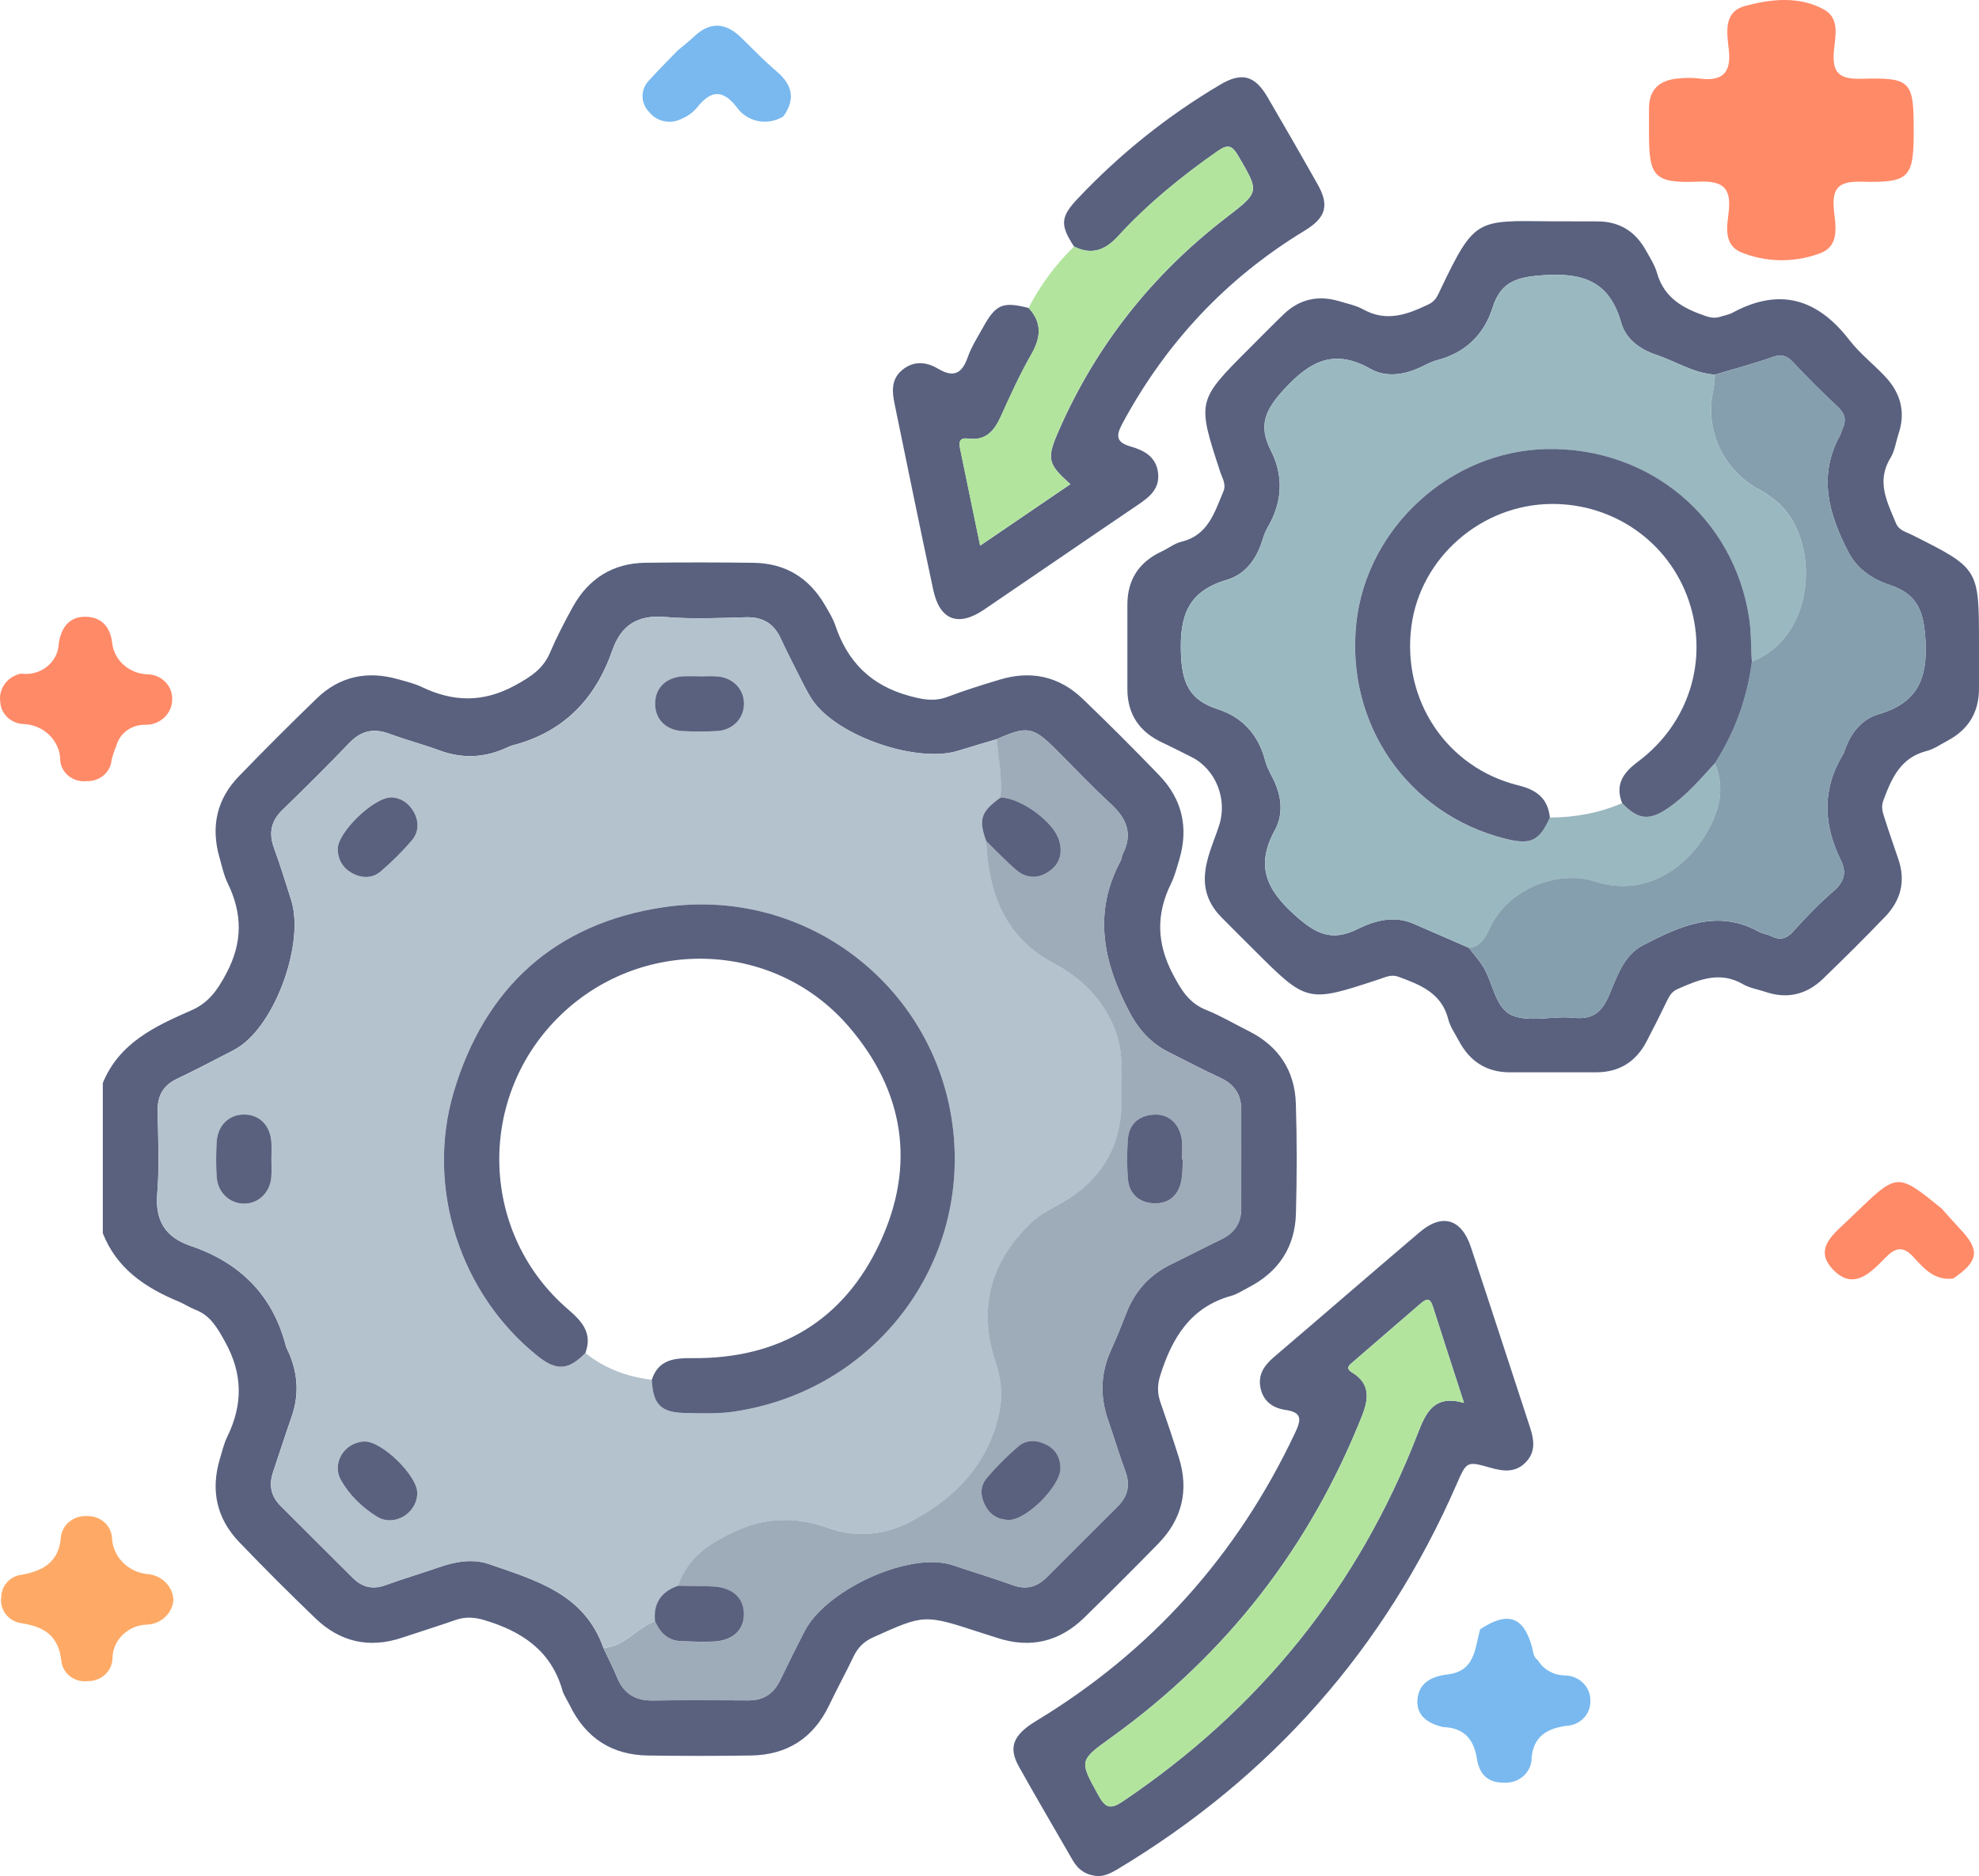 <svg width="77" height="73" viewBox="0 0 77 73" fill="none" xmlns="http://www.w3.org/2000/svg">
<path d="M56.147 67.201C55.566 67.065 55.108 66.765 55.149 66.149C55.192 65.506 55.664 65.231 56.32 65.154C57.403 65.028 57.384 64.129 57.589 63.397C58.665 62.687 59.279 62.893 59.609 64.087C59.66 64.27 59.65 64.472 59.834 64.599C59.944 64.782 60.103 64.934 60.296 65.038C60.488 65.143 60.706 65.196 60.927 65.192C61.187 65.206 61.433 65.316 61.61 65.499C61.788 65.683 61.884 65.925 61.878 66.176C61.883 66.3 61.863 66.423 61.818 66.539C61.774 66.656 61.706 66.762 61.618 66.853C61.53 66.944 61.425 67.018 61.307 67.07C61.19 67.121 61.063 67.15 60.934 67.155C60.183 67.26 59.676 67.569 59.594 68.377C59.597 68.509 59.573 68.641 59.521 68.763C59.47 68.885 59.392 68.996 59.294 69.089C59.196 69.181 59.079 69.254 58.95 69.301C58.822 69.348 58.684 69.37 58.547 69.364C57.858 69.381 57.554 69.005 57.463 68.427C57.345 67.686 56.974 67.227 56.147 67.201Z" fill="#79B9EF"/>
<path d="M75.995 49.748C75.269 49.837 74.861 49.36 74.456 48.919C74.067 48.492 73.773 48.519 73.374 48.922C72.811 49.492 72.135 50.246 71.324 49.404C70.531 48.581 71.373 47.994 71.947 47.437C72.043 47.343 72.141 47.251 72.237 47.158C73.826 45.633 73.826 45.633 75.541 47.019C75.782 47.286 76.017 47.558 76.264 47.82C77.05 48.647 76.991 49.076 75.995 49.748Z" fill="#FF8A68"/>
<path d="M6.748 62.253C6.729 62.504 6.616 62.739 6.43 62.916C6.244 63.093 5.997 63.199 5.736 63.214C5.371 63.22 5.025 63.364 4.77 63.613C4.516 63.863 4.374 64.199 4.376 64.548C4.366 64.781 4.261 65.002 4.084 65.163C3.907 65.325 3.672 65.414 3.428 65.412C3.307 65.428 3.184 65.421 3.065 65.392C2.947 65.362 2.836 65.31 2.74 65.238C2.643 65.166 2.562 65.077 2.502 64.975C2.441 64.873 2.403 64.761 2.389 64.644C2.287 63.68 1.764 63.299 0.822 63.158C0.579 63.12 0.362 62.991 0.218 62.8C0.073 62.609 0.013 62.371 0.05 62.138C0.051 61.922 0.135 61.714 0.287 61.554C0.438 61.393 0.646 61.292 0.87 61.27C1.724 61.112 2.298 60.744 2.368 59.807C2.395 59.572 2.516 59.356 2.705 59.205C2.894 59.053 3.136 58.977 3.382 58.992C3.627 58.982 3.867 59.065 4.049 59.222C4.231 59.38 4.342 59.599 4.357 59.834C4.372 60.199 4.527 60.545 4.792 60.807C5.056 61.069 5.413 61.228 5.792 61.254C6.048 61.287 6.284 61.405 6.459 61.587C6.634 61.77 6.736 62.006 6.748 62.253Z" fill="#FEAA66"/>
<path d="M26.37 1.962C26.575 1.789 26.791 1.627 26.983 1.442C27.621 0.827 28.234 0.868 28.849 1.474C29.303 1.922 29.749 2.379 30.234 2.793C30.848 3.318 30.944 3.88 30.48 4.528C30.336 4.619 30.174 4.682 30.005 4.713C29.836 4.744 29.662 4.742 29.493 4.709C29.324 4.675 29.164 4.61 29.022 4.517C28.879 4.424 28.757 4.305 28.663 4.167C28.081 3.425 27.623 3.548 27.107 4.201C26.955 4.379 26.762 4.519 26.542 4.611C26.333 4.727 26.086 4.765 25.849 4.718C25.612 4.672 25.401 4.543 25.256 4.357C25.089 4.188 24.997 3.964 25 3.732C25.003 3.5 25.099 3.277 25.27 3.112C25.622 2.718 26.002 2.346 26.37 1.962Z" fill="#79B9EF"/>
<path d="M0.819 26.211C0.998 26.237 1.18 26.226 1.353 26.179C1.527 26.132 1.689 26.051 1.827 25.94C1.966 25.829 2.078 25.692 2.158 25.536C2.237 25.381 2.281 25.211 2.286 25.038C2.375 24.464 2.658 24 3.303 23.998C3.917 23.996 4.275 24.357 4.36 24.982C4.389 25.313 4.542 25.623 4.792 25.854C5.041 26.085 5.37 26.221 5.716 26.237C5.845 26.237 5.973 26.262 6.093 26.309C6.212 26.357 6.321 26.426 6.412 26.514C6.504 26.602 6.576 26.706 6.625 26.82C6.675 26.935 6.7 27.058 6.7 27.182C6.704 27.314 6.681 27.446 6.631 27.57C6.581 27.694 6.506 27.807 6.409 27.902C6.313 27.997 6.198 28.073 6.071 28.125C5.943 28.176 5.806 28.203 5.668 28.203C5.41 28.192 5.157 28.267 4.95 28.414C4.742 28.561 4.594 28.772 4.529 29.011C4.454 29.192 4.391 29.377 4.342 29.566C4.325 29.798 4.213 30.014 4.032 30.169C3.85 30.323 3.613 30.404 3.37 30.393C3.25 30.407 3.127 30.398 3.01 30.366C2.893 30.334 2.784 30.28 2.688 30.208C2.593 30.135 2.514 30.046 2.455 29.944C2.396 29.841 2.358 29.729 2.345 29.613C2.347 29.425 2.31 29.238 2.236 29.063C2.163 28.889 2.054 28.73 1.916 28.596C1.778 28.462 1.613 28.355 1.432 28.282C1.251 28.209 1.057 28.171 0.86 28.17C0.634 28.148 0.424 28.049 0.268 27.891C0.112 27.733 0.02 27.526 0.01 27.309C-0.026 27.062 0.038 26.811 0.188 26.607C0.338 26.403 0.564 26.261 0.819 26.211Z" fill="#FF8A68"/>
<path d="M74.46 5.092C74.46 6.915 74.297 7.116 72.451 7.07C71.616 7.049 71.282 7.247 71.349 8.096C71.4 8.743 71.644 9.607 70.73 9.886C69.756 10.23 68.681 10.203 67.727 9.811C67.038 9.498 67.205 8.777 67.264 8.215C67.357 7.318 67.046 7.028 66.09 7.067C64.365 7.137 64.161 6.884 64.16 5.215C64.16 4.887 64.163 4.558 64.16 4.23C64.156 3.459 64.591 3.095 65.359 3.05C65.598 3.025 65.839 3.025 66.078 3.05C67.009 3.187 67.368 2.852 67.265 1.931C67.195 1.302 67.042 0.467 67.888 0.236C68.893 -0.039 69.999 -0.163 70.967 0.369C71.607 0.72 71.397 1.441 71.353 2.004C71.29 2.801 71.528 3.09 72.415 3.065C74.364 3.011 74.46 3.153 74.46 5.092Z" fill="#FF8A68"/>
<path d="M4 42.141C4.637 40.579 6.036 39.929 7.445 39.313C8.121 39.017 8.462 38.524 8.804 37.88C9.445 36.677 9.437 35.559 8.863 34.373C8.709 34.058 8.635 33.702 8.538 33.36C8.199 32.169 8.429 31.099 9.294 30.205C10.285 29.181 11.294 28.173 12.317 27.183C13.21 26.316 14.283 26.092 15.473 26.425C15.792 26.514 16.121 26.592 16.418 26.735C17.649 27.322 18.817 27.343 20.06 26.659C20.653 26.332 21.13 26.029 21.4 25.396C21.659 24.788 21.967 24.197 22.286 23.617C22.898 22.513 23.843 21.913 25.117 21.897C26.518 21.88 27.919 21.88 29.322 21.899C30.565 21.916 31.493 22.49 32.111 23.568C32.251 23.815 32.409 24.06 32.498 24.326C32.974 25.752 33.888 26.668 35.369 27.075C35.898 27.219 36.35 27.311 36.871 27.113C37.534 26.862 38.213 26.651 38.894 26.446C40.106 26.077 41.205 26.311 42.122 27.189C43.133 28.158 44.123 29.15 45.097 30.16C45.996 31.091 46.255 32.201 45.884 33.446C45.789 33.763 45.705 34.09 45.561 34.385C44.977 35.573 45.005 36.704 45.629 37.895C45.952 38.511 46.256 39.026 46.927 39.296C47.496 39.524 48.03 39.842 48.581 40.117C49.749 40.701 50.38 41.657 50.42 42.945C50.465 44.369 50.462 45.796 50.423 47.22C50.387 48.541 49.733 49.508 48.553 50.109C48.342 50.217 48.138 50.356 47.914 50.419C46.313 50.86 45.597 52.071 45.14 53.53C45.028 53.889 45.028 54.218 45.152 54.568C45.401 55.283 45.644 56.001 45.87 56.723C46.266 57.993 45.992 59.116 45.066 60.065C44.12 61.032 43.161 61.99 42.194 62.937C41.224 63.883 40.086 64.157 38.789 63.727C38.565 63.653 38.339 63.585 38.112 63.511C35.96 62.809 35.96 62.811 33.951 63.72C33.611 63.874 33.375 64.113 33.213 64.451C32.907 65.092 32.565 65.715 32.259 66.356C31.643 67.639 30.618 68.289 29.206 68.308C27.875 68.327 26.544 68.327 25.216 68.308C23.799 68.289 22.784 67.62 22.165 66.346C22.071 66.154 21.942 65.974 21.883 65.772C21.438 64.214 20.286 63.467 18.83 63.035C18.446 62.921 18.096 62.906 17.722 63.035C17.03 63.277 16.328 63.495 15.633 63.727C14.364 64.149 13.235 63.891 12.281 62.977C11.27 62.007 10.277 61.015 9.308 60.004C8.431 59.09 8.19 57.997 8.551 56.78C8.639 56.486 8.709 56.18 8.842 55.906C9.454 54.652 9.452 53.456 8.753 52.202C8.45 51.658 8.188 51.185 7.591 50.957C7.371 50.873 7.171 50.734 6.954 50.645C5.652 50.107 4.542 49.362 4 47.986C4 46.038 4 44.09 4 42.141ZM38.782 28.761C38.283 28.911 37.785 29.053 37.289 29.209C35.679 29.717 32.559 28.641 31.611 27.24C31.491 27.063 31.388 26.875 31.291 26.685C30.982 26.073 30.662 25.463 30.375 24.84C30.103 24.25 29.67 24.001 29.02 24.018C27.974 24.047 26.923 24.095 25.885 24.007C24.813 23.916 24.166 24.319 23.822 25.309C23.164 27.208 21.915 28.493 19.936 29.004C19.868 29.021 19.802 29.052 19.739 29.082C18.88 29.483 18.013 29.534 17.113 29.203C16.469 28.966 15.802 28.791 15.157 28.553C14.555 28.331 14.066 28.417 13.608 28.892C12.752 29.781 11.876 30.654 10.988 31.515C10.54 31.95 10.448 32.419 10.661 32.999C10.906 33.666 11.114 34.347 11.329 35.023C11.851 36.671 10.739 39.798 9.294 40.739C9.137 40.841 8.966 40.927 8.796 41.014C8.163 41.337 7.534 41.67 6.891 41.974C6.353 42.229 6.123 42.632 6.133 43.219C6.148 44.287 6.207 45.363 6.118 46.425C6.027 47.501 6.43 48.144 7.428 48.482C9.334 49.13 10.608 50.39 11.121 52.369C11.144 52.46 11.195 52.544 11.233 52.629C11.593 53.447 11.642 54.275 11.346 55.125C11.097 55.841 10.865 56.564 10.623 57.282C10.458 57.776 10.534 58.212 10.912 58.59C11.857 59.527 12.792 60.473 13.737 61.408C14.085 61.752 14.492 61.859 14.977 61.686C15.69 61.431 16.416 61.209 17.134 60.964C17.758 60.749 18.419 60.648 19.026 60.859C20.834 61.486 22.744 62.013 23.476 64.123C23.657 64.508 23.855 64.887 24.016 65.28C24.275 65.907 24.729 66.177 25.406 66.166C26.641 66.147 27.877 66.154 29.111 66.162C29.698 66.166 30.099 65.905 30.352 65.381C30.66 64.74 30.978 64.104 31.303 63.471C32.099 61.916 35.139 60.473 36.844 60.84C37.051 60.886 37.253 60.964 37.455 61.03C38.107 61.245 38.764 61.447 39.411 61.68C39.918 61.865 40.34 61.754 40.711 61.386C41.637 60.464 42.557 59.536 43.485 58.616C43.88 58.223 43.983 57.786 43.787 57.254C43.542 56.587 43.336 55.906 43.106 55.233C42.791 54.315 42.823 53.42 43.226 52.532C43.441 52.059 43.637 51.574 43.825 51.088C44.16 50.231 44.73 49.598 45.561 49.195C46.222 48.874 46.874 48.533 47.534 48.214C48.034 47.971 48.291 47.579 48.292 47.028C48.296 45.745 48.296 44.462 48.294 43.181C48.294 42.601 48.036 42.198 47.5 41.947C46.812 41.628 46.14 41.275 45.462 40.934C44.779 40.592 44.302 40.06 43.947 39.385C42.937 37.471 42.506 35.533 43.601 33.497C43.644 33.415 43.642 33.309 43.684 33.227C44.087 32.44 43.831 31.84 43.215 31.275C42.481 30.602 41.797 29.873 41.089 29.167C40.198 28.274 39.971 28.234 38.782 28.761Z" fill="#59617F"/>
<path d="M46.878 34.156C46.895 33.428 47.221 32.784 47.437 32.109C47.766 31.09 47.3 29.925 46.356 29.454C45.974 29.264 45.595 29.068 45.209 28.887C44.329 28.471 43.865 27.791 43.865 26.81C43.865 25.717 43.865 24.624 43.865 23.531C43.865 22.551 44.32 21.864 45.206 21.454C45.462 21.334 45.7 21.144 45.968 21.078C47.01 20.827 47.255 19.935 47.601 19.12C47.719 18.844 47.557 18.609 47.479 18.367C46.57 15.594 46.569 15.596 48.625 13.541C49.063 13.104 49.494 12.663 49.939 12.234C50.557 11.637 51.289 11.475 52.108 11.72C52.426 11.816 52.762 11.884 53.047 12.042C53.954 12.543 54.768 12.234 55.597 11.836C55.872 11.703 55.95 11.47 56.059 11.242C57.38 8.478 57.463 8.583 60.328 8.611C60.946 8.617 61.564 8.609 62.182 8.615C63.016 8.622 63.63 9.01 64.033 9.732C64.195 10.021 64.383 10.31 64.472 10.622C64.752 11.607 65.509 12.011 66.387 12.304C66.579 12.369 66.752 12.384 66.94 12.323C67.098 12.272 67.269 12.245 67.412 12.167C69.242 11.177 70.714 11.622 71.953 13.228C72.356 13.751 72.894 14.167 73.349 14.651C73.947 15.288 74.156 16.031 73.869 16.883C73.765 17.196 73.723 17.548 73.554 17.822C72.993 18.736 73.43 19.536 73.769 20.359C73.883 20.637 74.153 20.694 74.379 20.806C76.999 22.119 76.999 22.117 76.999 25.021C76.999 25.614 76.999 26.209 76.999 26.802C76.999 27.718 76.586 28.389 75.78 28.819C75.508 28.963 75.244 29.15 74.953 29.224C73.942 29.486 73.597 30.29 73.278 31.147C73.181 31.406 73.255 31.609 73.324 31.828C73.495 32.369 73.685 32.905 73.866 33.443C74.153 34.295 73.953 35.042 73.345 35.673C72.554 36.494 71.746 37.3 70.925 38.09C70.292 38.699 69.539 38.883 68.691 38.594C68.4 38.495 68.079 38.448 67.818 38.296C66.915 37.771 66.1 38.121 65.271 38.484C65.054 38.579 64.955 38.746 64.86 38.944C64.602 39.476 64.338 40.006 64.062 40.531C63.649 41.314 63.001 41.723 62.109 41.723C60.994 41.723 59.876 41.721 58.76 41.724C57.834 41.728 57.182 41.295 56.758 40.491C56.614 40.219 56.425 39.955 56.351 39.664C56.095 38.64 55.264 38.32 54.414 38.007C54.139 37.904 53.908 38.02 53.663 38.102C50.861 39.027 50.859 39.027 48.778 36.948C48.357 36.528 47.935 36.11 47.519 35.688C47.103 35.264 46.865 34.762 46.878 34.156ZM57.152 36.88C57.325 37.104 57.511 37.319 57.669 37.553C58.098 38.195 58.157 39.221 58.832 39.506C59.518 39.797 60.427 39.518 61.225 39.603C61.971 39.681 62.324 39.383 62.604 38.733C62.916 38.001 63.17 37.169 63.942 36.771C65.366 36.038 66.818 35.35 68.442 36.258C68.585 36.338 68.763 36.349 68.91 36.423C69.254 36.595 69.505 36.539 69.773 36.241C70.263 35.694 70.778 35.161 71.333 34.681C71.755 34.316 71.866 33.964 71.617 33.457C70.936 32.069 70.89 30.685 71.723 29.332C71.748 29.292 71.757 29.245 71.774 29.199C72.003 28.534 72.428 27.985 73.09 27.791C74.582 27.354 75.004 26.447 74.917 24.913C74.852 23.796 74.618 23.121 73.533 22.763C72.856 22.541 72.261 22.148 71.907 21.462C71.153 19.994 70.725 18.515 71.592 16.94C71.638 16.858 71.651 16.759 71.693 16.674C71.86 16.322 71.765 16.067 71.478 15.803C70.887 15.256 70.316 14.68 69.765 14.093C69.522 13.834 69.313 13.768 68.965 13.893C68.231 14.155 67.472 14.353 66.725 14.577C65.898 14.524 65.208 14.062 64.45 13.809C63.801 13.593 63.258 13.192 63.079 12.559C62.632 10.974 61.629 10.605 60.077 10.706C59.062 10.772 58.401 10.932 58.075 11.966C57.741 13.028 57.009 13.732 55.903 14.018C55.676 14.077 55.465 14.199 55.251 14.298C54.616 14.591 53.927 14.693 53.325 14.353C51.912 13.555 50.977 14.041 49.956 15.155C49.23 15.948 48.949 16.554 49.445 17.525C49.952 18.519 49.897 19.538 49.325 20.515C49.23 20.677 49.167 20.861 49.11 21.04C48.884 21.764 48.447 22.351 47.73 22.562C46.259 22.997 45.897 23.915 45.947 25.396C45.985 26.565 46.268 27.236 47.377 27.593C48.342 27.903 48.964 28.591 49.224 29.591C49.283 29.817 49.394 30.034 49.504 30.243C49.855 30.915 49.96 31.647 49.605 32.297C48.846 33.681 49.262 34.605 50.384 35.612C51.192 36.338 51.815 36.648 52.812 36.154C53.492 35.817 54.237 35.61 55.005 35.945C55.722 36.254 56.437 36.568 57.152 36.88Z" fill="#59617F"/>
<path d="M42.746 73C42.26 72.975 41.95 72.756 41.733 72.376C41.039 71.164 40.325 69.96 39.644 68.74C39.222 67.984 39.42 67.505 40.321 66.959C44.811 64.24 48.153 60.495 50.392 55.749C50.642 55.223 50.657 54.955 50.014 54.86C49.535 54.789 49.17 54.54 49.052 54.039C48.929 53.508 49.176 53.138 49.566 52.805C51.463 51.188 53.345 49.553 55.244 47.939C56.113 47.2 56.865 47.424 57.23 48.525C58.006 50.861 58.763 53.202 59.531 55.54C59.685 56.01 59.759 56.471 59.386 56.876C58.991 57.304 58.517 57.26 58.006 57.114C57.061 56.844 57.065 56.861 56.673 57.758C53.879 64.154 49.474 69.132 43.495 72.724C43.248 72.872 42.997 72.996 42.746 73ZM56.962 54.586C56.527 53.244 56.132 52.032 55.744 50.815C55.645 50.505 55.499 50.526 55.29 50.707C54.411 51.469 53.527 52.223 52.649 52.987C52.51 53.107 52.318 53.229 52.617 53.409C53.309 53.831 53.263 54.413 52.997 55.082C50.965 60.202 47.721 64.374 43.252 67.594C41.973 68.514 41.996 68.503 42.739 69.858C43.009 70.348 43.203 70.417 43.686 70.092C49.003 66.511 52.85 61.757 55.162 55.778C55.48 54.957 55.803 54.255 56.962 54.586Z" fill="#59617F"/>
<path d="M41.789 9.592C41.236 8.747 41.261 8.439 41.938 7.722C43.578 5.987 45.424 4.508 47.479 3.292C48.308 2.801 48.819 2.931 49.31 3.767C49.968 4.892 50.618 6.021 51.258 7.156C51.732 7.99 51.599 8.467 50.755 8.979C47.7 10.834 45.354 13.35 43.662 16.496C43.398 16.99 43.453 17.22 44.006 17.378C44.517 17.524 44.987 17.779 45.059 18.4C45.13 19.018 44.728 19.337 44.278 19.641C42.274 20.996 40.282 22.369 38.28 23.726C37.28 24.404 36.563 24.129 36.312 22.954C35.797 20.544 35.303 18.13 34.807 15.716C34.708 15.239 34.668 14.762 35.098 14.401C35.544 14.027 36.041 14.076 36.493 14.344C37.119 14.717 37.436 14.527 37.66 13.882C37.799 13.485 38.039 13.12 38.244 12.746C38.746 11.837 39.01 11.727 40.025 11.983C40.558 12.559 40.501 13.135 40.126 13.793C39.679 14.572 39.307 15.397 38.936 16.216C38.687 16.766 38.354 17.151 37.7 17.066C37.337 17.018 37.299 17.182 37.36 17.469C37.615 18.691 37.866 19.915 38.138 21.23C39.349 20.405 40.491 19.626 41.649 18.839C40.765 18.056 40.717 17.849 41.187 16.775C42.643 13.443 44.831 10.683 47.711 8.467C49.017 7.464 49.004 7.473 48.181 6.067C47.949 5.669 47.789 5.593 47.384 5.875C45.975 6.855 44.654 7.935 43.495 9.199C42.993 9.743 42.466 9.933 41.789 9.592Z" fill="#59617F"/>
<path d="M41.788 9.592C42.465 9.932 42.991 9.742 43.489 9.199C44.649 7.935 45.972 6.857 47.379 5.874C47.784 5.593 47.944 5.669 48.176 6.066C48.999 7.475 49.012 7.463 47.706 8.467C44.826 10.681 42.638 13.441 41.182 16.775C40.712 17.849 40.76 18.056 41.644 18.839C40.488 19.626 39.343 20.405 38.132 21.23C37.861 19.913 37.61 18.691 37.355 17.468C37.296 17.181 37.332 17.018 37.695 17.066C38.349 17.151 38.682 16.765 38.931 16.216C39.301 15.397 39.674 14.572 40.121 13.793C40.497 13.135 40.554 12.559 40.02 11.983C40.478 11.088 41.073 10.295 41.788 9.592Z" fill="#B2E49E"/>
<path d="M23.48 64.125C22.748 62.015 20.836 61.488 19.03 60.861C18.424 60.65 17.762 60.753 17.139 60.966C16.422 61.213 15.696 61.433 14.981 61.688C14.496 61.861 14.091 61.755 13.741 61.41C12.795 60.475 11.859 59.529 10.916 58.592C10.536 58.215 10.46 57.78 10.627 57.284C10.869 56.566 11.101 55.843 11.35 55.127C11.646 54.277 11.597 53.449 11.238 52.631C11.2 52.544 11.148 52.46 11.126 52.371C10.612 50.392 9.338 49.132 7.432 48.484C6.434 48.146 6.031 47.501 6.122 46.428C6.211 45.367 6.152 44.291 6.137 43.221C6.128 42.632 6.358 42.229 6.896 41.976C7.538 41.672 8.167 41.339 8.8 41.016C8.97 40.931 9.139 40.845 9.299 40.741C10.743 39.8 11.855 36.671 11.333 35.025C11.118 34.349 10.909 33.668 10.665 33.001C10.453 32.421 10.544 31.952 10.992 31.517C11.878 30.656 12.755 29.785 13.612 28.894C14.068 28.419 14.559 28.335 15.161 28.555C15.806 28.793 16.473 28.968 17.118 29.206C18.017 29.536 18.884 29.483 19.743 29.084C19.808 29.053 19.872 29.023 19.941 29.006C21.922 28.495 23.171 27.21 23.826 25.311C24.169 24.321 24.817 23.916 25.889 24.009C26.927 24.098 27.978 24.049 29.024 24.02C29.674 24.003 30.105 24.252 30.379 24.842C30.668 25.465 30.986 26.075 31.296 26.687C31.392 26.877 31.495 27.065 31.615 27.242C32.563 28.641 35.683 29.717 37.293 29.211C37.789 29.055 38.288 28.911 38.786 28.763C38.864 29.519 39 30.27 38.934 31.034C38.166 31.591 38.071 31.876 38.375 32.727C38.476 34.75 39.096 36.476 41.017 37.494C42.097 38.066 42.913 38.889 43.38 40.045C43.742 40.938 43.628 41.864 43.641 42.782C43.666 44.578 42.877 45.907 41.325 46.804C40.919 47.039 40.483 47.235 40.135 47.57C38.525 49.111 38.04 50.932 38.759 53.055C38.993 53.747 39.02 54.448 38.846 55.153C38.386 57.031 37.153 58.291 35.506 59.173C34.467 59.73 33.349 59.861 32.21 59.449C31.022 59.019 29.847 59.035 28.693 59.55C27.683 60 26.765 60.566 26.391 61.703C25.737 61.933 25.419 62.382 25.492 63.085C24.775 63.349 24.302 64.071 23.48 64.125ZM22.777 52.647C23.534 53.255 24.406 53.57 25.36 53.688C25.408 54.648 25.706 54.962 26.657 54.98C27.296 54.994 27.948 55.017 28.575 54.923C34.052 54.102 37.789 49.159 37.056 43.74C36.322 38.313 31.311 34.482 25.807 35.303C21.61 35.928 18.866 38.416 17.657 42.476C16.541 46.218 17.912 50.373 20.933 52.778C21.655 53.352 22.117 53.317 22.777 52.647ZM15.23 31.026C14.519 31.032 13.146 32.391 13.143 33.022C13.141 33.433 13.331 33.76 13.682 33.961C14.063 34.18 14.479 34.191 14.815 33.902C15.245 33.533 15.652 33.13 16.021 32.701C16.308 32.366 16.308 31.952 16.087 31.568C15.884 31.218 15.561 31.038 15.23 31.026ZM16.235 58.096C16.239 57.417 14.861 56.072 14.18 56.09C13.401 56.111 12.884 56.932 13.274 57.607C13.606 58.183 14.097 58.656 14.656 59.006C15.336 59.43 16.23 58.886 16.235 58.096ZM10.563 45.095C10.563 44.882 10.572 44.669 10.561 44.456C10.523 43.793 10.103 43.369 9.496 43.367C8.897 43.367 8.462 43.799 8.43 44.458C8.409 44.907 8.401 45.359 8.434 45.806C8.477 46.408 8.941 46.834 9.498 46.834C10.057 46.834 10.506 46.407 10.557 45.804C10.578 45.57 10.561 45.331 10.563 45.095ZM27.224 26.318C27.224 26.317 27.224 26.317 27.224 26.315C27.011 26.315 26.798 26.305 26.585 26.317C25.916 26.355 25.497 26.765 25.492 27.373C25.488 27.982 25.908 28.415 26.568 28.447C27.016 28.468 27.467 28.474 27.916 28.443C28.522 28.403 28.944 27.953 28.95 27.39C28.955 26.83 28.533 26.377 27.933 26.322C27.699 26.299 27.461 26.318 27.224 26.318Z" fill="#B4C2CD"/>
<path d="M26.385 61.702C26.762 60.565 27.678 60 28.687 59.548C29.841 59.033 31.016 59.018 32.204 59.447C33.343 59.86 34.461 59.729 35.501 59.172C37.145 58.29 38.379 57.03 38.841 55.152C39.014 54.449 38.987 53.745 38.753 53.053C38.035 50.93 38.52 49.11 40.13 47.568C40.478 47.234 40.913 47.038 41.32 46.802C42.871 45.905 43.66 44.577 43.635 42.78C43.622 41.862 43.736 40.937 43.375 40.043C42.909 38.888 42.092 38.063 41.012 37.493C39.09 36.474 38.468 34.748 38.369 32.726C38.759 33.104 39.13 33.501 39.541 33.853C39.947 34.201 40.409 34.203 40.845 33.885C41.261 33.581 41.346 33.15 41.202 32.682C40.978 31.958 39.691 31.038 38.928 31.032C38.993 30.268 38.856 29.516 38.78 28.761C39.97 28.235 40.196 28.274 41.094 29.172C41.799 29.877 42.483 30.605 43.219 31.279C43.835 31.844 44.092 32.444 43.688 33.231C43.647 33.315 43.649 33.42 43.605 33.501C42.508 35.537 42.941 37.474 43.951 39.39C44.306 40.064 44.785 40.595 45.466 40.939C46.143 41.279 46.816 41.632 47.504 41.952C48.04 42.201 48.299 42.605 48.299 43.185C48.3 44.468 48.3 45.751 48.297 47.032C48.295 47.583 48.04 47.975 47.538 48.218C46.877 48.538 46.224 48.878 45.565 49.199C44.734 49.602 44.164 50.235 43.829 51.092C43.639 51.577 43.445 52.061 43.23 52.536C42.827 53.424 42.795 54.319 43.111 55.237C43.343 55.91 43.548 56.591 43.791 57.258C43.987 57.79 43.884 58.227 43.489 58.62C42.561 59.541 41.641 60.468 40.715 61.39C40.345 61.758 39.925 61.869 39.415 61.684C38.769 61.451 38.111 61.247 37.459 61.034C37.255 60.968 37.056 60.89 36.849 60.844C35.143 60.477 32.104 61.92 31.307 63.475C30.982 64.108 30.665 64.745 30.357 65.385C30.104 65.912 29.704 66.17 29.115 66.166C27.88 66.159 26.644 66.151 25.41 66.17C24.733 66.181 24.279 65.912 24.02 65.284C23.859 64.891 23.661 64.513 23.48 64.127C24.302 64.074 24.775 63.351 25.486 63.085C25.68 63.526 25.978 63.84 26.49 63.861C26.914 63.878 27.34 63.893 27.764 63.876C28.497 63.844 28.936 63.441 28.948 62.827C28.959 62.184 28.503 61.768 27.729 61.734C27.283 61.709 26.834 61.711 26.385 61.702ZM46.029 45.122C46.015 45.122 46.004 45.122 45.991 45.12C45.991 44.86 46.019 44.597 45.985 44.343C45.901 43.719 45.462 43.332 44.884 43.371C44.28 43.413 43.922 43.755 43.882 44.362C43.85 44.856 43.846 45.356 43.884 45.848C43.932 46.454 44.314 46.802 44.905 46.821C45.464 46.84 45.844 46.525 45.958 45.966C46.015 45.69 46.006 45.403 46.029 45.122ZM39.255 59.139C39.951 59.147 41.284 57.807 41.263 57.117C41.249 56.707 41.071 56.391 40.696 56.207C40.329 56.026 39.936 56.011 39.628 56.275C39.183 56.655 38.761 57.075 38.385 57.524C38.126 57.832 38.138 58.225 38.335 58.59C38.533 58.953 38.841 59.136 39.255 59.139Z" fill="#9EABB8"/>
<path d="M57.154 36.88C56.44 36.569 55.725 36.255 55.008 35.945C54.238 35.611 53.495 35.818 52.814 36.154C51.818 36.648 51.195 36.337 50.387 35.613C49.265 34.605 48.849 33.68 49.607 32.298C49.963 31.648 49.858 30.916 49.507 30.243C49.396 30.034 49.286 29.817 49.227 29.591C48.967 28.592 48.347 27.905 47.379 27.594C46.269 27.236 45.988 26.566 45.95 25.396C45.9 23.916 46.261 22.998 47.733 22.563C48.45 22.352 48.887 21.762 49.113 21.04C49.17 20.86 49.233 20.677 49.328 20.516C49.9 19.539 49.955 18.52 49.447 17.526C48.951 16.555 49.233 15.948 49.959 15.156C50.982 14.042 51.915 13.555 53.328 14.354C53.928 14.694 54.618 14.591 55.253 14.299C55.468 14.2 55.679 14.078 55.905 14.019C57.01 13.732 57.744 13.029 58.078 11.966C58.403 10.932 59.065 10.773 60.08 10.706C61.631 10.604 62.635 10.974 63.082 12.559C63.261 13.192 63.804 13.595 64.453 13.81C65.213 14.063 65.901 14.527 66.728 14.578C66.707 14.787 66.705 15.002 66.66 15.207C66.321 16.76 67.059 18.322 68.483 19.069C68.69 19.178 68.884 19.316 69.066 19.461C70.813 20.827 70.768 24.722 68.159 25.75C68.118 25.184 68.141 24.619 68.053 24.051C67.454 20.151 64.184 17.406 60.185 17.477C56.44 17.541 53.166 20.531 52.769 24.25C52.349 28.179 54.778 31.692 58.575 32.642C59.555 32.887 59.89 32.727 60.301 31.811C61.274 31.808 62.213 31.636 63.11 31.254C63.73 31.902 64.167 31.944 64.892 31.454C65.601 30.973 66.148 30.327 66.719 29.705C66.987 30.295 66.989 30.945 66.808 31.509C66.276 33.182 64.454 35.086 62.04 34.299C60.62 33.837 58.715 34.596 58.012 36.023C57.841 36.375 57.675 36.829 57.154 36.88Z" fill="#9AB8C0"/>
<path d="M57.152 36.88C57.671 36.829 57.837 36.375 58.012 36.019C58.715 34.592 60.62 33.834 62.04 34.295C64.454 35.08 66.275 33.178 66.808 31.505C66.988 30.941 66.984 30.291 66.718 29.701C67.494 28.491 67.973 27.174 68.159 25.748C70.768 24.72 70.813 20.825 69.066 19.459C68.882 19.314 68.688 19.175 68.483 19.067C67.059 18.318 66.321 16.756 66.659 15.205C66.703 15 66.705 14.787 66.728 14.576C67.475 14.352 68.234 14.154 68.967 13.892C69.317 13.768 69.526 13.833 69.768 14.091C70.321 14.679 70.889 15.255 71.481 15.802C71.766 16.066 71.863 16.321 71.695 16.672C71.655 16.758 71.64 16.857 71.595 16.939C70.726 18.514 71.153 19.993 71.91 21.46C72.264 22.146 72.859 22.54 73.535 22.762C74.621 23.119 74.855 23.794 74.919 24.912C75.007 26.444 74.585 27.35 73.093 27.789C72.431 27.983 72.007 28.532 71.777 29.198C71.762 29.243 71.75 29.291 71.726 29.331C70.891 30.686 70.937 32.068 71.619 33.455C71.868 33.963 71.758 34.312 71.336 34.679C70.781 35.16 70.266 35.692 69.775 36.24C69.505 36.54 69.254 36.593 68.912 36.422C68.766 36.35 68.587 36.337 68.445 36.257C66.821 35.348 65.369 36.035 63.945 36.77C63.175 37.167 62.92 38 62.606 38.731C62.329 39.382 61.975 39.68 61.228 39.602C60.43 39.518 59.521 39.796 58.835 39.505C58.158 39.22 58.099 38.196 57.671 37.551C57.514 37.319 57.325 37.105 57.152 36.88Z" fill="#859FAE"/>
<path d="M56.962 54.587C55.803 54.254 55.479 54.957 55.162 55.78C52.85 61.76 49.002 66.513 43.685 70.094C43.202 70.419 43.007 70.349 42.739 69.861C41.993 68.505 41.972 68.519 43.252 67.597C47.721 64.377 50.964 60.203 52.997 55.085C53.263 54.417 53.308 53.834 52.616 53.412C52.318 53.23 52.51 53.11 52.649 52.99C53.527 52.228 54.411 51.471 55.289 50.709C55.498 50.529 55.645 50.508 55.744 50.818C56.131 52.032 56.527 53.247 56.962 54.587Z" fill="#B2E49E"/>
<path d="M25.36 53.687C25.622 52.891 26.24 52.84 26.957 52.846C30.318 52.874 32.828 51.388 34.24 48.349C35.641 45.336 35.185 42.451 33.016 39.936C30.084 36.538 24.853 36.426 21.686 39.623C18.518 42.819 18.701 48.031 22.108 50.952C22.659 51.426 23.058 51.88 22.777 52.646C22.117 53.317 21.655 53.349 20.935 52.777C17.914 50.373 16.543 46.218 17.659 42.475C18.87 38.416 21.613 35.928 25.809 35.302C31.312 34.481 36.322 38.313 37.057 43.739C37.791 49.158 34.052 54.102 28.577 54.923C27.948 55.018 27.297 54.993 26.659 54.98C25.706 54.961 25.408 54.645 25.36 53.687Z" fill="#59617F"/>
<path d="M26.384 61.701C26.832 61.711 27.281 61.709 27.728 61.73C28.501 61.764 28.957 62.18 28.946 62.823C28.937 63.437 28.497 63.84 27.762 63.872C27.338 63.891 26.912 63.874 26.488 63.857C25.977 63.836 25.679 63.522 25.485 63.081C25.413 62.382 25.73 61.931 26.384 61.701Z" fill="#59617F"/>
<path d="M15.23 31.026C15.56 31.038 15.884 31.218 16.087 31.57C16.307 31.952 16.307 32.368 16.02 32.703C15.652 33.133 15.245 33.535 14.815 33.904C14.479 34.191 14.063 34.18 13.682 33.963C13.331 33.762 13.141 33.435 13.143 33.024C13.146 32.391 14.519 31.034 15.23 31.026Z" fill="#59617F"/>
<path d="M16.235 58.095C16.229 58.886 15.336 59.43 14.657 59.006C14.097 58.656 13.606 58.183 13.275 57.607C12.886 56.932 13.403 56.113 14.182 56.09C14.859 56.073 16.239 57.417 16.235 58.095Z" fill="#59617F"/>
<path d="M10.56 45.095C10.56 45.331 10.575 45.57 10.556 45.804C10.505 46.407 10.056 46.834 9.497 46.834C8.94 46.834 8.476 46.408 8.433 45.806C8.4 45.359 8.406 44.907 8.429 44.458C8.461 43.799 8.898 43.367 9.495 43.367C10.102 43.367 10.52 43.793 10.56 44.456C10.571 44.669 10.562 44.882 10.56 45.095Z" fill="#59617F"/>
<path d="M27.222 26.318C27.458 26.318 27.697 26.299 27.931 26.322C28.534 26.377 28.953 26.829 28.948 27.39C28.942 27.953 28.52 28.403 27.914 28.443C27.467 28.472 27.015 28.468 26.566 28.447C25.907 28.415 25.486 27.983 25.49 27.373C25.494 26.765 25.914 26.354 26.583 26.316C26.796 26.305 27.009 26.314 27.222 26.314C27.222 26.316 27.222 26.316 27.222 26.318Z" fill="#59617F"/>
<path d="M38.93 31.032C39.692 31.036 40.979 31.958 41.203 32.682C41.348 33.15 41.262 33.583 40.846 33.885C40.413 34.201 39.949 34.199 39.542 33.853C39.13 33.501 38.759 33.104 38.371 32.726C38.069 31.874 38.162 31.591 38.93 31.032Z" fill="#59617F"/>
<path d="M46.027 45.122C46.006 45.403 46.014 45.692 45.957 45.966C45.843 46.527 45.462 46.84 44.904 46.821C44.312 46.8 43.93 46.452 43.883 45.848C43.845 45.356 43.849 44.856 43.881 44.361C43.921 43.757 44.278 43.415 44.883 43.371C45.461 43.329 45.898 43.719 45.983 44.343C46.017 44.597 45.989 44.861 45.989 45.12C46 45.12 46.014 45.122 46.027 45.122Z" fill="#59617F"/>
<path d="M39.254 59.14C38.84 59.136 38.532 58.953 38.336 58.588C38.138 58.223 38.127 57.83 38.386 57.522C38.762 57.073 39.184 56.655 39.629 56.273C39.937 56.011 40.33 56.024 40.697 56.205C41.071 56.389 41.25 56.707 41.263 57.115C41.282 57.807 39.948 59.147 39.254 59.14Z" fill="#59617F"/>
<path d="M63.114 31.251C62.831 30.521 63.157 30.065 63.737 29.632C65.731 28.142 66.49 25.654 65.703 23.358C64.925 21.092 62.794 19.594 60.369 19.609C57.637 19.627 55.262 21.698 54.915 24.372C54.54 27.239 56.285 29.871 59.076 30.559C59.796 30.736 60.224 31.069 60.304 31.808C59.893 32.724 59.561 32.884 58.578 32.638C54.78 31.688 52.35 28.176 52.772 24.247C53.171 20.527 56.443 17.54 60.188 17.473C64.188 17.403 67.458 20.147 68.056 24.047C68.144 24.616 68.119 25.18 68.163 25.747C67.977 27.172 67.498 28.489 66.722 29.7C66.152 30.323 65.604 30.968 64.895 31.449C64.171 31.943 63.733 31.901 63.114 31.251Z" fill="#59617F"/>
</svg>
